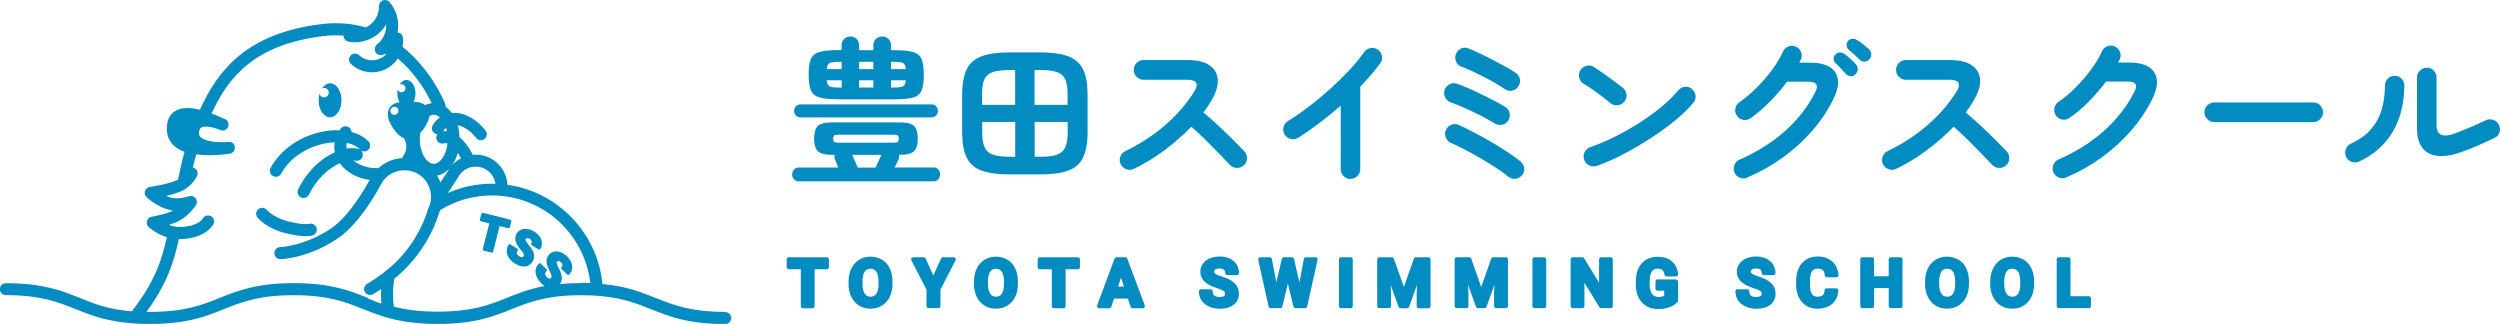<?xml version="1.0" encoding="UTF-8"?><svg id="_レイヤー_2" xmlns="http://www.w3.org/2000/svg" viewBox="0 0 322.64 41.8"><defs><style>.cls-1{fill:#028cc1;stroke-width:0px;}</style></defs><g id="top"><path class="cls-1" d="M65.79,29.34l.2-.79c.02-.08-.03-.17-.11-.19l-3.56-.9c-.08-.02-.17.03-.19.11l-.2.79c-.02.08.03.17.11.19l1.11.28-.84,3.32c-.02.08.03.17.11.19l1.03.26c.08.02.17-.03.19-.11l.84-3.32,1.13.29c.08.02.17-.03.19-.11Z"/><path class="cls-1" d="M68.1,29.57c-.3-.05-.58-.03-.82.06-.25.1-.45.27-.59.5-.29.47-.25,1.01.13,1.59.11.17.26.37.45.6.22.26.3.41.33.49.03.09.02.17-.04.26-.05.08-.1.11-.18.12-.09,0-.2-.03-.32-.1-.2-.12-.32-.24-.35-.36-.03-.11,0-.25.1-.42.04-.07.02-.17-.05-.21l-.91-.56c-.07-.04-.17-.02-.21.05-.17.27-.25.56-.24.86,0,.29.11.59.31.87.19.28.45.52.77.71.46.28.89.4,1.28.36.41-.04.73-.25.96-.62.28-.46.28-.96-.01-1.49-.11-.21-.28-.44-.49-.69-.24-.28-.33-.44-.37-.53-.05-.14-.02-.2,0-.22.04-.07.1-.1.19-.11.1-.01.22.02.35.11.13.08.2.17.23.27.03.1,0,.2-.06.32-.04.07-.02.17.05.21l.9.55c.07.04.17.02.21-.05.16-.25.23-.52.22-.8-.01-.28-.1-.55-.27-.8-.34-.49-.98-.88-1.57-.98Z"/><path class="cls-1" d="M39.49,30.48c.5,0,.77-.07.87-.11.4-.15.63-.6.48-1-.15-.4-.57-.61-.97-.47,0,0-.71.17-2.72-.34-1.84-.46-2.7-1.45-2.73-1.47-.27-.33-.76-.37-1.08-.1-.33.27-.38.76-.11,1.09.05.06,1.16,1.39,3.54,1.99,1.28.32,2.15.41,2.71.41Z"/><path class="cls-1" d="M93.61,40.25c-4.49,0-6.68-.88-9-1.8-1.86-.74-3.77-1.51-6.86-1.79-.63-6.59-5.75-11.9-12.26-12.81-.08-1.45-.9-2.75-2.2-3.43-.73-.38-1.53-.52-2.29-.44-.02-.06-.04-.12-.07-.18-.49-.9-1.04-1.6-1.62-2.09-.02-.55-.1-1.07-.24-1.55.82.16,1.69.75,2.38,1.64.15.2.38.3.61.3.16,0,.33-.05.47-.16.34-.26.4-.75.14-1.08-1.17-1.52-2.76-2.37-4.25-2.29-.04,0-.07,0-.11.01-.24-.33-.52-.6-.82-.82.01-.12,0-.24-.04-.37-.03-.07-1.69-4.31-5.5-7.35.07-.38.1-.77.06-1.17-.03-.32-.26-.59-.58-.67-.05-.01-.1-.01-.14-.01.02-.09.04-.19.06-.28.18-1.31-.21-2.64-1.08-3.64-.21-.25-.55-.33-.86-.22-.3.11-.5.41-.5.73,0,.17,0,.32-.02.45-.14,1.02-.77,1.87-1.66,2.32-1.69-.5-3.62-.71-5.8-.43-9.55,1.19-13.27,5.86-15.63,11.04-1.05-.25-2.17-.34-2.99.06-.64.31-1.06.87-1.21,1.62-.28,1.45.24,2.35.73,2.85.39.4.91.69,1.48.9-.32,1.17-.59,2.37-.83,3.58-.06.03-.12.07-.18.1-1.22.55-3.44.85-3.46.86-.3.04-.54.25-.63.53-.09.29,0,.6.21.8.06.06,1.54,1.4,3.1,1.65.07.01.14.02.22.03,0,.03-.01.06-.02.09-.82.39-2.15.66-2.63.74-.29.05-.53.25-.62.54-.09.28,0,.59.21.79.05.05.95.88,2.36,1.31-.31,1.38-.67,2.67-1.13,3.83-.88,2.24-2.24,4.26-3.4,5.74-3.01-.24-4.81-.96-6.69-1.72-2.35-.94-4.78-1.91-9.57-1.91-.43,0-.77.35-.77.77s.35.77.77.77c4.49,0,6.68.88,9,1.8,1.7.68,3.44,1.37,6.08,1.71.59.07,1.21.13,1.9.17.5.03,1.03.04,1.6.04,4.79,0,7.22-.97,9.57-1.91,2.32-.93,4.5-1.8,9-1.8s6.68.88,9,1.8c.81.33,1.64.65,2.56.94.52.16,1.08.32,1.69.45,1.42.31,3.12.52,5.32.52,4.79,0,7.22-.97,9.57-1.91,2.32-.93,4.5-1.8,9-1.8.43,0,.84.01,1.23.03.55.02,1.06.06,1.54.11,2.73.28,4.44.96,6.22,1.67,2.35.94,4.78,1.91,9.57,1.91.43,0,.77-.35.77-.77s-.35-.77-.77-.77ZM59.08,19.75c.14.2.28.42.42.67-.42.22-.8.51-1.13.86.3-.43.54-.95.7-1.53ZM59.08,22.95s.03-.05.04-.07c.65-1.25,2.2-1.74,3.47-1.08.74.39,1.23,1.1,1.35,1.92-.14,0-.29-.01-.43-.01-2.03,0-3.97.43-5.72,1.2l1.3-1.96ZM58,21.75c-.08.12-.16.25-.23.38l-.93,1.41c-.12-.31-.27-.6-.44-.88.6-.1,1.15-.42,1.61-.91ZM57.18,16.94c.11-.18.24-.32.38-.44.04.14.08.28.11.43-.17-.02-.33-.01-.5.01,0,0,0,0,0,0ZM56.76,15.16c-.36.26-.67.59-.91,1-.22.37-.1.84.27,1.06.11.06.22.09.33.1-.14.2-.19.45-.1.69.14.4.58.62.98.48.11-.04.25-.03.42.03-.16,1.57-1,2.62-1.77,2.62-.85,0-1.8-1.3-1.8-3.17,0-.29.02-.56.07-.82.16-.17.31-.37.47-.59l.1-.15c.34-.51.53-.99.6-1.42.19-.12.38-.19.57-.19.26,0,.53.12.78.35ZM47.48,38.45c-2.35-.94-4.78-1.91-9.57-1.91s-7.22.97-9.57,1.91c-2.32.93-4.5,1.8-9,1.8-.15,0-.29,0-.43,0,1.05-1.45,2.17-3.26,2.96-5.25.5-1.27.89-2.67,1.22-4.15.04,0,.09,0,.13,0,.07,0,.14,0,.21,0,3.11-.12,4.02-1.75,4.12-1.94.19-.37.04-.82-.33-1.02-.19-.1-.41-.11-.61-.05-.18.06-.34.18-.43.35-.02.04-.61,1.01-2.77,1.1-.01,0-.03,0-.04,0-.55.02-1.05-.08-1.49-.23,0-.02,0-.05.01-.07.46-.14.91-.32,1.29-.52.15-.09.3-.18.44-.28.99-.7,1.63-1.65,1.66-1.7.19-.28.17-.65-.04-.91-.21-.26-.56-.36-.88-.25,0,0-.09.03-.23.07-.33.09-.95.23-1.6.18-.08,0-.17-.01-.25-.02-.27-.04-.56-.15-.84-.28.4-.09.81-.2,1.2-.33.28-.09.56-.19.8-.3.37-.17.68-.39.95-.62.28-.25.51-.5.67-.72.22-.29.35-.53.37-.58.19-.38.04-.84-.34-1.03-.06-.03-.13-.05-.2-.07.13-.58.28-1.15.43-1.71.57.08,1.15.11,1.7.11,1.31,0,2.4-.17,2.64-.21.02,0,.03,0,.05-.01.03,0,.05-.01.08-.02h0s.05-.02.07-.03c.02-.01.05-.02.07-.03.02-.01.04-.03.06-.04.02-.01.04-.03.06-.05.01-.01.02-.02.03-.03,0,0,.01-.01.02-.02.02-.02.03-.04.05-.05.01-.01.02-.03.03-.05,0,0,0-.01.01-.02h0s.02-.04.04-.06c.01-.02.02-.05.03-.07,0-.02.02-.04.02-.07,0-.03.01-.05.02-.08,0,0,0,0,0,0,0-.02,0-.05,0-.07,0,0,0-.01,0-.02,0-.02,0-.04,0-.06,0-.02,0-.03,0-.05,0,0,0-.02,0-.02,0,0,0-.02,0-.03,0-.02,0-.03-.01-.05h0s-.01-.05-.02-.07h0s0-.02-.01-.04,0-.02-.01-.04c-.01-.02-.02-.05-.03-.07-.01-.02-.03-.04-.04-.06-.02-.02-.03-.04-.05-.06,0,0,0,0,0,0-.02-.02-.03-.03-.05-.05,0,0,0,0,0,0-.02-.02-.04-.04-.06-.05-.02-.01-.03-.02-.05-.03,0,0,0,0,0,0-.02-.02-.05-.03-.08-.04-.01,0-.02,0-.03-.01,0,0-.02,0-.02-.01,0,0,0,0,0,0-.03-.01-.05-.02-.08-.03,0,0,0,0-.01,0-.02,0-.03,0-.05,0-.03,0-.05,0-.08-.01h0s-.02,0-.03,0c-.03,0-.06,0-.1,0-.84.08-2.68.05-3.46-.5-.06-.04-.12-.09-.17-.14-.11-.12-.23-.31-.17-.69.06-.36.2-.48.31-.54.16-.08.36-.11.59-.11.63,0,1.44.26,1.83.44.17.08.35.09.52.04.05-.01.1-.03.15-.06,0,0,0,0,0,0,.04-.02.09-.05.12-.08,0,0,.01,0,.02-.01.03-.03.07-.06.09-.1,0,0,.02-.02.02-.02.03-.04.05-.08.07-.12,0,0,.01-.02.02-.03.18-.39,0-.85-.38-1.02-.02,0-.05-.02-.1-.04,0,0-.02,0-.03-.01-.05-.02-.11-.05-.18-.07,0,0,0,0,0,0-.24-.12-.77-.37-1.43-.62,2.22-4.82,5.63-8.88,14.33-9.97.92-.12,1.82-.14,2.69-.07,0,.36.27.69.63.77.09.02.17.03.25.05.02,0,.04,0,.06,0,.46.06.93.05,1.38-.04.05,0,.1-.02.15-.04.17-.04.34-.08.51-.14.63-.21,1.19-.54,1.66-.98.34-.31.63-.67.87-1.08.01.19,0,.38-.02.58-.04.28-.12.54-.23.8-.07.16-.15.32-.25.48-.19.28-.41.53-.68.73,0,0-.01.01-.02.02-.1.08-.17.18-.21.29-.11.25-.08.55.1.78.15.2.38.3.61.3.17,0,.33-.05.47-.16,0,0,0,0,0,0,.09.01.18,0,.26-.01-.01.01-.02.03-.04.04-.86.93-2.28,1.06-3.29.29-.07-.05-.13-.11-.2-.16-.2-.18-.46-.24-.71-.18-.14.03-.28.11-.38.23-.29.31-.27.8.04,1.09.1.09.2.18.31.26.72.55,1.57.81,2.42.81,1.08,0,2.15-.44,2.94-1.29.14-.15.27-.32.38-.49.44.38.88.79,1.3,1.24,1.62,1.74,2.62,3.57,3.07,4.53-.29.03-.57.11-.84.24-.34-.26-.83-.41-1.45-.41h-.06c.16-.3.26-.67.26-1.09,0-.96-.52-1.74-1.17-1.74-.36,0-.68.25-.9.63.08-.05.16-.08.26-.08.29,0,.52.23.52.52s-.23.52-.52.52c-.22,0-.41-.14-.48-.34-.03.16-.05.32-.05.49,0,.43.11.82.28,1.13-1.58.23-2,1.61-.89,3.26l.1.15c.43.64.89,1.05,1.36,1.24.2.34.31.7.31,1.08,0,.55-.22,1.06-.6,1.49-1.11.08-2.17.53-3,1.29-.09,0-.18,0-.27,0-1.19,0-2.25-.39-2.96-1,.1,0,.2.02.29.04.42.08.83-.18.91-.6.06-.27-.04-.54-.23-.72.3.19.7.16.96-.1.3-.3.3-.79,0-1.09-.56-.57-1.31-.97-2.18-1.2,0-.22-.11-.43-.29-.57-.33-.26-.82-.21-1.09.13-.06.07-.11.14-.16.22-.53-.02-1.09,0-1.67.09-2.42.34-5.58,1.77-7.23,4.77-.21.37-.07.84.31,1.05.12.06.25.1.37.1.27,0,.54-.15.68-.4,1.37-2.5,4.04-3.69,6.09-3.98.28-.04.55-.06.82-.07-.03.19-.05.38-.05.57,0,.25.03.49.08.72-1.87.8-3.67,2.54-4.74,4.79-.18.39-.02.85.37,1.03.11.05.22.07.33.07.29,0,.57-.16.7-.44.89-1.87,2.44-3.39,3.97-4.04.8,1.12,2.2,1.94,3.86,2.15-.41.77-2.58,4.66-5.01,6.28-3.42,2.28-6.5,2.39-6.53,2.39-.43,0-.77.36-.76.79,0,.43.35.76.79.76.06,0,.6-.02,1.46-.18,1.37-.26,3.55-.9,5.9-2.47,3.03-2.02,5.5-6.79,5.6-6.99.11-.22.24-.41.39-.59.71-.86,1.79-1.31,2.89-1.23.46.03.92.16,1.35.38,1.17.61,1.84,1.82,1.84,3.06,0,.26-.03.53-.1.79-.06.26-.16.52-.29.77-.03.05-.05.11-.06.17,0,0-.01.05-.04.13-.08.27-.3.94-.72,1.84-.53,1.13-1.39,2.61-2.71,4.06-.14.15-.27.3-.42.45-.59.6-1.23,1.14-1.82,1.59-1.13.86-2.08,1.4-2.09,1.41-.16.09-.27.23-.34.39-.08.21-.08.45.04.66.14.25.4.39.67.39.13,0,.26-.03.38-.1.04-.02.46-.26,1.06-.66-.01.26-.02.52-.02.78,0,.37.02.74.05,1.1-.6-.21-1.18-.44-1.76-.68ZM51.42,14.3c0,.29-.23.52-.52.52s-.52-.23-.52-.52.23-.52.52-.52.52.23.52.52ZM44.73,19.17c-.01-.1-.02-.19-.02-.29,0-.15.02-.3.06-.44.71.15,1.29.44,1.7.85,0,0,.02.01.03.02-.08-.05-.17-.09-.26-.11-.48-.1-.98-.1-1.5-.03ZM75.04,36.53c-1.03,0-1.95.05-2.78.13.26-.36.32-.79.17-1.3-.07-.23-.18-.49-.33-.78-.18-.33-.23-.51-.25-.6-.02-.15.02-.2.04-.22.06-.06.12-.08.21-.07.1.01.21.07.32.18.11.1.16.21.17.32,0,.1-.03.2-.13.3-.06.06-.06.16,0,.22l.76.73c.06.06.16.06.22,0,.21-.21.34-.46.38-.74.05-.27.02-.56-.1-.84-.22-.55-.77-1.07-1.32-1.29-.28-.12-.56-.15-.82-.11-.26.04-.5.16-.69.36-.38.4-.45.93-.22,1.58.07.19.17.41.31.68.16.3.2.46.21.54.01.09-.02.17-.09.25-.06.06-.12.09-.2.08-.09-.01-.19-.07-.29-.16-.17-.16-.26-.31-.26-.43,0-.12.06-.25.19-.39.06-.06.06-.16,0-.22l-.77-.74c-.06-.06-.16-.06-.22,0-.22.23-.36.49-.41.78-.05.29-.02.6.12.92.13.31.33.6.6.86.14.14.29.25.44.34-1.98.37-3.43.95-4.84,1.51-2.32.93-4.5,1.8-9,1.8-2.42,0-4.17-.26-5.64-.64-.07-.52-.1-1.05-.1-1.59,0-.69.06-1.36.16-2.02.5-.4,1.02-.86,1.51-1.36,3.06-3.13,4.09-6.49,4.26-7.1.07-.13.12-.27.18-.41,1.94-1.19,4.22-1.88,6.67-1.88,6.55,0,11.95,4.95,12.68,11.3-.37-.01-.75-.02-1.15-.02Z"/><path class="cls-1" d="M42.6,15.13c.81,0,1.47-.98,1.47-2.19s-.66-2.19-1.47-2.19c-.41,0-.79.26-1.06.67.09-.04.18-.07.28-.07.34,0,.61.27.61.61s-.27.61-.61.61c-.28,0-.52-.19-.59-.46-.07.26-.11.54-.11.83,0,1.21.66,2.19,1.47,2.19Z"/><path class="cls-1" d="M106.71,33.2h-4.91c-.15,0-.27.12-.27.27v1.01c0,.15.12.27.27.27h1.55v4.76c0,.15.12.27.27.27h1.24c.15,0,.27-.12.27-.27v-4.76h1.58c.15,0,.27-.12.27-.27v-1.01c0-.15-.12-.27-.27-.27Z"/><path class="cls-1" d="M113.83,33.52c-.86-.53-2.1-.53-2.96,0-.43.27-.77.66-1.01,1.15-.23.49-.35,1.05-.35,1.68v.3c0,.62.12,1.17.35,1.65.24.49.58.88,1.01,1.14.43.27.93.4,1.48.4s1.05-.14,1.49-.41c.43-.27.77-.66,1-1.15.23-.48.34-1.05.34-1.68v-.27c0-.63-.12-1.19-.35-1.68-.24-.5-.58-.89-1.01-1.15ZM111.6,35.05c.18-.25.41-.37.74-.37s.57.12.75.38c.19.28.29.72.29,1.29v.29c0,.57-.1,1-.29,1.28-.17.25-.41.37-.74.37s-.58-.12-.75-.39c-.2-.29-.29-.72-.29-1.28v-.29c0-.57.1-1,.3-1.27Z"/><path class="cls-1" d="M123.06,33.2h-1.36c-.11,0-.2.06-.24.16l-1.01,2.19-1-2.19c-.04-.1-.14-.16-.24-.16h-1.36c-.09,0-.18.05-.23.13-.05.08-.05.18,0,.26l1.95,3.79v2.12c0,.15.12.27.27.27h1.26c.15,0,.27-.12.27-.27v-2.12l1.95-3.79c.04-.08.04-.18,0-.26-.05-.08-.14-.13-.23-.13Z"/><path class="cls-1" d="M130.02,33.52c-.86-.53-2.1-.53-2.96,0-.43.27-.77.66-1.01,1.15-.23.49-.35,1.05-.35,1.68v.3c0,.62.12,1.17.35,1.65.24.49.58.88,1.01,1.14.43.27.93.4,1.48.4s1.05-.14,1.49-.41c.43-.27.77-.66,1-1.15.23-.48.34-1.05.34-1.68v-.27c0-.63-.12-1.19-.35-1.68-.24-.5-.58-.89-1.01-1.15ZM127.79,35.05c.18-.25.41-.37.74-.37s.57.12.75.38c.19.28.29.72.29,1.29v.29c0,.57-.1,1-.29,1.28-.17.25-.41.37-.74.37s-.58-.12-.75-.39c-.2-.29-.29-.72-.29-1.28v-.29c0-.57.1-1,.3-1.27Z"/><path class="cls-1" d="M139.1,33.2h-4.91c-.15,0-.27.12-.27.27v1.01c0,.15.12.27.27.27h1.55v4.76c0,.15.12.27.27.27h1.24c.15,0,.27-.12.27-.27v-4.76h1.58c.15,0,.27-.12.27-.27v-1.01c0-.15-.12-.27-.27-.27Z"/><path class="cls-1" d="M145.49,33.37c-.04-.11-.14-.17-.25-.17h-1.15c-.11,0-.21.07-.25.18l-2.25,6.03c-.03.08-.02.17.03.25s.13.12.22.12h1.32c.12,0,.22-.07.26-.18l.35-1.06h1.79l.36,1.06c.04.11.14.18.25.18h1.32c.09,0,.17-.04.22-.12.05-.07.06-.16.03-.25l-2.26-6.03ZM145.05,36.98h-.76l.38-1.14.38,1.14Z"/><path class="cls-1" d="M157.95,34.8c.12.1.17.24.17.44,0,.15.12.27.27.27h1.24c.15,0,.27-.12.27-.27,0-.41-.11-.79-.32-1.12-.21-.33-.52-.58-.9-.76-.74-.34-1.77-.34-2.53-.02-.39.16-.69.39-.91.69-.22.3-.33.65-.33,1.03,0,.73.39,1.31,1.17,1.73.27.14.62.29,1.07.43.5.16.72.28.81.36.07.05.14.13.14.33,0,.13-.04.22-.14.29-.12.09-.3.13-.53.13-.81,0-.92-.37-.92-.73,0-.15-.12-.27-.27-.27h-1.25c-.15,0-.27.12-.27.27,0,.44.12.84.35,1.18.23.34.56.6.98.79.41.18.88.28,1.38.28.72,0,1.32-.17,1.76-.5.46-.35.7-.83.7-1.44,0-.54-.19-1-.57-1.37-.36-.35-.9-.63-1.66-.86-.36-.11-.63-.22-.8-.34-.16-.11-.18-.2-.18-.27,0-.13.05-.22.15-.29.24-.18.86-.19,1.1.02Z"/><path class="cls-1" d="M169.77,33.2h-1.24c-.13,0-.24.09-.26.22l-.57,3.03-.7-3.04c-.03-.12-.14-.21-.26-.21h-1.05c-.13,0-.23.09-.26.21l-.71,3.04-.58-3.03c-.02-.13-.14-.22-.26-.22h-1.24c-.08,0-.16.04-.21.1-.05.06-.07.15-.05.23l1.34,6.03c.03.12.14.21.26.21h1.25c.12,0,.23-.08.26-.21l.72-2.96.72,2.96c.03.12.14.21.26.21h1.25c.13,0,.24-.09.26-.21l1.34-6.03c.02-.08,0-.16-.05-.23-.05-.06-.13-.1-.21-.1Z"/><rect class="cls-1" x="172.8" y="33.2" width="1.78" height="6.57" rx=".27" ry=".27"/><path class="cls-1" d="M184.35,33.2h-1.63c-.11,0-.22.07-.25.18l-1.29,3.66-1.3-3.66c-.04-.11-.14-.18-.25-.18h-1.62c-.15,0-.27.12-.27.27v6.03c0,.15.12.27.27.27h1.24c.15,0,.27-.12.27-.27v-1.66l-.05-1.08,1.03,2.84c.04.11.14.18.25.18h.85c.11,0,.21-.07.25-.18l1.03-2.84-.05,1.1v1.65c0,.15.12.27.27.27h1.25c.15,0,.27-.12.27-.27v-6.03c0-.15-.12-.27-.27-.27Z"/><path class="cls-1" d="M194.33,33.2h-1.63c-.11,0-.22.07-.25.18l-1.29,3.66-1.29-3.66c-.04-.11-.14-.18-.25-.18h-1.62c-.15,0-.27.12-.27.27v6.03c0,.15.12.27.27.27h1.24c.15,0,.27-.12.27-.27v-1.66l-.05-1.08,1.03,2.83c.04.11.14.18.25.18h.85c.11,0,.21-.07.25-.18l1.03-2.84-.05,1.1v1.65c0,.15.12.27.27.27h1.25c.15,0,.27-.12.27-.27v-6.03c0-.15-.12-.27-.27-.27Z"/><rect class="cls-1" x="197.77" y="33.2" width="1.78" height="6.57" rx=".27" ry=".27"/><path class="cls-1" d="M207.88,33.2h-1.24c-.15,0-.27.12-.27.27v3.02l-1.93-3.16c-.05-.08-.14-.13-.23-.13h-1.24c-.15,0-.27.12-.27.27v6.03c0,.15.12.27.27.27h1.24c.15,0,.27-.12.27-.27v-3.01l1.92,3.15c.05.08.14.13.23.13h1.24c.15,0,.27-.12.27-.27v-6.03c0-.15-.12-.27-.27-.27Z"/><path class="cls-1" d="M216.29,36.06h-2.37c-.15,0-.27.12-.27.27v.92c0,.15.12.27.27.27h.86v.64c-.16.1-.4.16-.73.16-.38,0-.65-.12-.84-.38-.2-.27-.31-.7-.31-1.27v-.38c0-.57.1-.99.29-1.26.17-.25.41-.36.74-.36.26,0,.47.06.61.18.14.12.23.32.28.6.02.13.13.23.27.23h1.21c.08,0,.15-.03.2-.09s.08-.13.07-.21c-.08-.72-.35-1.28-.81-1.66-.45-.38-1.07-.58-1.85-.58-.56,0-1.06.13-1.49.39-.43.26-.76.64-.98,1.13-.22.47-.33,1.04-.33,1.68v.41c0,.62.13,1.18.36,1.65.24.48.58.85,1.02,1.11.43.25.94.38,1.51.38.53,0,1.01-.08,1.45-.24.45-.16.81-.4,1.06-.7.04-.05.06-.11.06-.17v-2.41c0-.15-.12-.27-.27-.27Z"/><path class="cls-1" d="M227.19,34.8c.12.1.17.24.17.44,0,.15.12.27.27.27h1.24c.15,0,.27-.12.27-.27,0-.41-.11-.79-.32-1.12-.21-.33-.51-.58-.9-.76-.74-.34-1.77-.34-2.53-.02-.39.16-.69.39-.91.69-.22.3-.33.65-.33,1.03,0,.73.39,1.31,1.17,1.73.27.14.62.28,1.07.43.5.16.72.28.82.36.07.05.14.13.14.33,0,.13-.04.22-.14.29-.12.09-.3.13-.53.13-.81,0-.92-.37-.92-.73,0-.15-.12-.27-.27-.27h-1.25c-.15,0-.27.12-.27.27,0,.44.12.84.35,1.18.23.34.56.6.99.79.41.18.88.28,1.38.28.72,0,1.32-.17,1.76-.5.46-.35.7-.83.7-1.44,0-.54-.19-1-.57-1.37-.36-.35-.9-.63-1.65-.86-.36-.11-.63-.22-.8-.34-.16-.11-.18-.2-.18-.27,0-.13.05-.22.15-.29.24-.18.86-.19,1.1.02Z"/><path class="cls-1" d="M233.87,35c.16-.23.38-.33.71-.33.31,0,.53.06.67.19.14.13.22.35.24.67.01.14.13.25.27.25h1.24c.08,0,.15-.03.2-.09.05-.06.08-.13.07-.21-.07-.74-.35-1.33-.83-1.75-.47-.42-1.1-.63-1.86-.63-.55,0-1.04.13-1.47.39-.42.26-.75.64-.98,1.13-.22.48-.33,1.03-.33,1.65v.37c0,.97.24,1.75.73,2.32.5.58,1.18.88,2.03.88.77,0,1.4-.21,1.88-.62.49-.42.76-1,.81-1.72,0-.07-.02-.15-.07-.2-.05-.05-.12-.09-.2-.09h-1.24c-.14,0-.26.11-.27.25-.02.3-.1.51-.24.64-.14.13-.36.19-.68.19-.34,0-.56-.11-.71-.33-.17-.26-.25-.69-.25-1.28v-.45c0-.57.1-.98.27-1.23Z"/><path class="cls-1" d="M245.26,33.2h-1.24c-.15,0-.27.12-.27.27v2.18h-1.89v-2.18c0-.15-.12-.27-.27-.27h-1.24c-.15,0-.27.12-.27.27v6.03c0,.15.12.27.27.27h1.24c.15,0,.27-.12.27-.27v-2.32h1.89v2.32c0,.15.12.27.27.27h1.24c.15,0,.27-.12.27-.27v-6.03c0-.15-.12-.27-.27-.27Z"/><path class="cls-1" d="M252.76,33.52c-.86-.53-2.1-.53-2.96,0-.43.27-.77.66-1.01,1.15-.23.49-.35,1.05-.35,1.68v.3c0,.62.12,1.17.35,1.65.24.49.58.88,1.01,1.14.43.27.93.4,1.48.4s1.05-.14,1.49-.41c.43-.27.77-.66,1-1.15.23-.48.34-1.05.34-1.68v-.27c0-.63-.12-1.19-.35-1.68-.23-.5-.57-.88-1.01-1.15ZM250.54,35.05c.18-.25.41-.37.75-.37s.57.12.75.38c.19.28.29.72.29,1.29v.29c0,.57-.1,1-.29,1.28-.17.26-.41.37-.74.37s-.58-.12-.75-.39c-.2-.29-.29-.72-.29-1.28v-.29c0-.57.1-1,.3-1.27Z"/><path class="cls-1" d="M261.17,33.52c-.86-.53-2.1-.53-2.96,0-.43.27-.77.66-1.01,1.15-.23.49-.35,1.05-.35,1.68v.3c0,.62.12,1.17.35,1.65.24.49.58.88,1.01,1.14.43.27.93.4,1.48.4s1.05-.14,1.49-.41c.43-.27.77-.66,1-1.15.23-.48.34-1.05.34-1.68v-.27c0-.63-.12-1.19-.35-1.68-.23-.5-.57-.88-1.01-1.15ZM258.94,35.05c.18-.25.41-.37.75-.37s.57.12.75.38c.19.28.29.72.29,1.29v.29c0,.57-.1,1-.29,1.28-.17.26-.41.37-.74.37s-.58-.12-.75-.39c-.2-.29-.29-.72-.29-1.28v-.29c0-.57.1-1,.3-1.27Z"/><path class="cls-1" d="M269.58,38.23h-2.37v-4.76c0-.15-.12-.27-.27-.27h-1.24c-.15,0-.27.12-.27.27v6.03c0,.15.12.27.27.27h3.88c.15,0,.27-.12.27-.27v-1c0-.15-.12-.27-.27-.27Z"/><path class="cls-1" d="M103.1,23.41c-.26,0-.47-.09-.63-.27-.16-.18-.24-.38-.24-.62,0-.25.08-.46.24-.63.16-.18.37-.27.63-.27h5.08c-.07-.18-.14-.35-.21-.52-.07-.17-.13-.32-.18-.46-.11-.23-.13-.45-.06-.66h-.39c-.85,0-1.44-.15-1.77-.45s-.5-.85-.5-1.64.17-1.36.5-1.65c.33-.29.93-.44,1.77-.44h8.83c.85,0,1.44.15,1.77.44.33.29.5.84.5,1.65s-.17,1.34-.5,1.64c-.34.3-.93.45-1.77.45h-.14c.04.19.01.4-.08.63-.05.11-.13.26-.22.44-.09.18-.18.37-.28.56h5.02c.27,0,.48.09.63.27s.22.39.22.63c0,.23-.07.44-.22.62-.14.18-.35.27-.63.27h-17.38ZM103.33,15.15c-.26,0-.46-.08-.61-.25-.15-.16-.23-.36-.23-.59,0-.25.07-.45.23-.6.15-.16.36-.24.61-.24h16.89c.25,0,.44.08.59.24.15.16.23.36.23.6,0,.23-.08.43-.23.59-.15.16-.35.25-.59.25h-16.89ZM108.14,12.81c-1.05,0-1.85-.08-2.39-.24-.54-.16-.91-.46-1.1-.92-.19-.46-.29-1.13-.29-2.02s.1-1.56.29-2.01c.19-.45.56-.76,1.1-.91.54-.16,1.34-.24,2.39-.24h.47v-.59c0-.35.11-.64.33-.85.22-.21.49-.32.8-.32s.58.1.8.31c.22.2.33.49.33.84v.62h1.84v-.62c0-.35.11-.64.34-.84.23-.21.49-.31.79-.31s.58.1.81.31c.23.2.34.49.34.84v.62h.45c1.07,0,1.87.08,2.41.24.54.16.9.46,1.09.91.18.45.28,1.12.28,2.01s-.09,1.56-.28,2.02c-.18.46-.55.77-1.09.92-.54.16-1.34.24-2.41.24h-7.3ZM106.69,8.92h1.93v-.94h-.37c-.56,0-.95.05-1.16.14s-.35.36-.4.8ZM108.25,11.3h.37v-.94h-1.93c.04.42.17.69.39.79.22.1.61.15,1.17.15ZM108.14,18.41h7.24c.25,0,.41-.03.49-.09s.12-.2.12-.42-.04-.36-.12-.42c-.08-.06-.25-.09-.49-.09h-7.24c-.23,0-.39.03-.48.09-.09.06-.13.2-.13.42s.04.36.13.42.25.09.48.09ZM110.69,21.63h2.3c.11-.22.24-.5.39-.83.15-.33.27-.6.37-.81h-3.77c.1.2.22.48.37.83.15.35.27.62.35.81ZM110.87,8.92h1.84v-.94h-1.84v.94ZM110.87,11.3h1.84v-.94h-1.84v.94ZM114.99,8.92h1.91c-.04-.44-.17-.7-.38-.8-.21-.1-.6-.14-1.18-.14h-.35v.94ZM114.99,11.3h.35c.57,0,.97-.05,1.18-.15.21-.1.34-.37.38-.79h-1.91v.94Z"/><path class="cls-1" d="M130.34,22.51c-1.5,0-2.71-.16-3.62-.48-.91-.32-1.56-.88-1.96-1.68-.4-.8-.59-1.91-.59-3.33v-4.75c0-1.42.2-2.53.59-3.33.4-.8,1.05-1.36,1.96-1.69.91-.33,2.11-.49,3.62-.49h3.85c1.52,0,2.73.16,3.63.49.9.33,1.55.89,1.95,1.69.4.8.59,1.91.59,3.33v4.75c0,1.42-.2,2.53-.59,3.33-.4.8-1.05,1.36-1.95,1.68-.9.32-2.11.48-3.63.48h-3.85ZM126.75,13.53h4.26v-4.49h-.74c-.92,0-1.63.09-2.14.26-.51.17-.87.48-1.08.93s-.31,1.1-.31,1.95v1.35ZM130.28,20.23h.74v-4.49h-4.26v1.33c0,.83.1,1.48.31,1.94s.56.78,1.08.95c.51.18,1.23.27,2.14.27ZM133.52,13.53h4.26v-1.35c0-.85-.1-1.5-.31-1.95-.21-.45-.56-.76-1.07-.93-.51-.17-1.22-.26-2.15-.26h-.74v4.49ZM133.52,20.23h.74c.93,0,1.65-.09,2.15-.27.51-.18.86-.49,1.07-.95.2-.46.31-1.1.31-1.94v-1.33h-4.26v4.49Z"/><path class="cls-1" d="M146.31,21.79c-.3.15-.62.17-.95.05-.33-.12-.58-.33-.73-.65-.15-.31-.17-.64-.05-.96.12-.33.32-.57.63-.72,1.95-.94,3.69-2.08,5.22-3.41,1.52-1.33,2.76-2.78,3.72-4.33.6-.98.27-1.48-.98-1.48h-5.6c-.34,0-.64-.13-.88-.38-.25-.25-.37-.55-.37-.89s.12-.66.37-.9c.25-.25.54-.37.88-.37h5.68c1.23,0,2.17.22,2.83.67.66.44,1.01,1.05,1.08,1.81.06.77-.19,1.65-.77,2.64-.3.55-.66,1.09-1.09,1.64.63.52,1.27,1.09,1.94,1.71s1.28,1.22,1.87,1.8c.58.58,1.07,1.08,1.47,1.49.23.25.35.55.35.9s-.13.66-.39.9c-.25.25-.55.37-.9.36-.36,0-.66-.13-.9-.38-.37-.38-.83-.86-1.39-1.45-.56-.58-1.15-1.18-1.78-1.8-.63-.62-1.24-1.19-1.82-1.69-1.04,1.08-2.2,2.09-3.47,3.04-1.28.95-2.59,1.75-3.93,2.39Z"/><path class="cls-1" d="M174.28,23.1c-.34,0-.64-.13-.88-.38-.25-.25-.37-.55-.37-.89v-8.2c-.87.77-1.78,1.5-2.71,2.21s-1.86,1.36-2.79,1.95c-.3.18-.62.23-.95.14-.34-.08-.6-.27-.79-.57-.18-.3-.23-.62-.14-.96.08-.34.27-.6.57-.78.86-.53,1.76-1.15,2.7-1.87.94-.71,1.85-1.47,2.75-2.28.9-.81,1.72-1.62,2.48-2.43.76-.81,1.39-1.58,1.9-2.31.2-.29.48-.46.82-.53.34-.07.66,0,.94.21.29.19.46.46.53.81.07.35,0,.67-.21.95-.71.96-1.57,1.96-2.58,3.01v10.64c0,.34-.12.64-.37.89-.25.25-.55.38-.9.38Z"/><path class="cls-1" d="M192.89,15.93c-.33-.21-.74-.44-1.23-.71s-1.01-.53-1.56-.79c-.55-.26-1.07-.49-1.57-.71-.5-.21-.93-.38-1.28-.5-.33-.11-.57-.32-.73-.63-.16-.31-.19-.63-.09-.97.11-.33.32-.57.64-.74.31-.16.63-.19.96-.08.42.15.92.35,1.5.6.57.25,1.16.53,1.76.82.6.29,1.17.58,1.7.86s.96.52,1.29.73c.29.18.47.44.54.78.07.34.02.66-.17.96s-.46.49-.8.55c-.34.07-.66,0-.96-.18ZM194.68,22.82c-.46-.38-1.01-.78-1.63-1.18-.62-.4-1.27-.8-1.95-1.2-.68-.4-1.35-.77-2.01-1.11-.66-.34-1.28-.64-1.86-.9-.31-.15-.53-.39-.66-.72-.12-.33-.11-.65.04-.96.15-.31.39-.53.71-.66.32-.12.64-.11.95.04.63.29,1.3.62,2.02.99s1.44.78,2.16,1.2c.72.42,1.41.85,2.06,1.28.65.43,1.23.84,1.73,1.24.27.22.43.5.47.85.04.35-.06.66-.29.93-.22.26-.5.41-.84.45-.34.04-.65-.05-.92-.27ZM194.17,11.48c-.33-.23-.73-.49-1.22-.77-.49-.28-.99-.56-1.53-.83-.53-.27-1.05-.52-1.54-.75s-.91-.4-1.25-.52c-.33-.11-.56-.32-.71-.65-.14-.32-.15-.65-.03-.97.12-.33.34-.57.66-.72.31-.15.64-.16.96-.02.41.16.9.38,1.47.65.57.27,1.15.55,1.74.86.59.31,1.15.61,1.67.9.52.29.94.55,1.25.77.29.19.46.46.51.81.05.35-.02.67-.23.95-.19.29-.46.46-.81.51-.35.06-.67-.02-.95-.23Z"/><path class="cls-1" d="M207.86,13.33c-.52-.44-1.1-.89-1.74-1.36s-1.22-.86-1.74-1.16c-.3-.19-.49-.45-.57-.79-.08-.33-.03-.65.14-.95.19-.3.45-.49.79-.58.33-.09.65-.04.95.15.37.23.79.52,1.26.85.47.34.93.67,1.37.99.44.33.81.61,1.1.84.27.22.43.5.48.85.05.35-.04.66-.26.93-.22.27-.5.43-.85.48-.35.05-.66-.04-.93-.26ZM206.09,21.4c-.33.12-.65.11-.97-.04-.32-.15-.54-.39-.67-.72-.12-.33-.11-.65.04-.97s.39-.54.72-.67c1.09-.38,2.2-.85,3.31-1.41,1.11-.56,2.18-1.17,3.2-1.83s1.95-1.35,2.79-2.05c.84-.7,1.53-1.38,2.06-2.04.23-.27.52-.43.87-.47.35-.04.65.05.91.29.27.22.43.5.47.85.04.35-.05.66-.29.93-.56.68-1.31,1.41-2.23,2.18s-1.97,1.53-3.12,2.29c-1.15.75-2.33,1.45-3.55,2.09-1.22.64-2.4,1.17-3.55,1.58Z"/><path class="cls-1" d="M225.5,22.92c-.31.14-.64.14-.96.02-.33-.12-.56-.35-.7-.68-.14-.31-.14-.63-.01-.96.13-.33.35-.56.67-.7,2.25-.98,4.21-2.21,5.87-3.69,1.66-1.48,2.97-3.16,3.92-5.06.44-.87.12-1.31-.94-1.31h-2.71c-.66.87-1.39,1.73-2.2,2.55-.81.83-1.65,1.55-2.51,2.16-.29.21-.61.28-.95.22-.35-.06-.62-.24-.81-.52-.21-.29-.28-.6-.21-.95.06-.35.24-.62.52-.81.77-.53,1.51-1.16,2.23-1.88.72-.72,1.38-1.48,1.98-2.28.59-.8,1.06-1.58,1.4-2.35.15-.33.39-.55.71-.68.32-.12.65-.12.97.02.31.14.54.37.67.71.13.34.12.66-.03.97-.03.05-.06.12-.1.18s-.08.14-.1.21h1.39c1.64,0,2.73.42,3.26,1.26.53.84.46,1.97-.23,3.39-.7,1.45-1.61,2.82-2.73,4.11-1.12,1.29-2.4,2.45-3.82,3.48-1.43,1.03-2.96,1.89-4.58,2.57ZM239.48,9.57c-.18.18-.39.26-.63.26-.25,0-.46-.11-.64-.3-.16-.19-.38-.42-.64-.69-.26-.27-.49-.5-.7-.71-.14-.14-.21-.31-.23-.52s.06-.41.23-.58c.15-.16.33-.25.55-.26.22,0,.42.05.59.17.22.15.47.36.77.61.29.26.54.51.73.74.16.18.24.39.24.63s-.1.45-.28.65ZM240.01,7.71c-.18-.18-.4-.39-.68-.65-.27-.25-.53-.47-.76-.65-.14-.12-.22-.3-.25-.52s.03-.43.18-.6c.14-.16.31-.26.52-.28s.41.02.6.13c.23.14.5.32.81.56s.57.46.79.67c.18.18.27.39.28.63s-.07.45-.24.65c-.15.18-.35.28-.6.3-.25.02-.48-.06-.67-.24Z"/><path class="cls-1" d="M244.69,21.79c-.3.15-.62.17-.95.05-.34-.12-.58-.33-.73-.65-.15-.31-.17-.64-.05-.96.12-.33.32-.57.63-.72,1.95-.94,3.69-2.08,5.22-3.41,1.52-1.33,2.76-2.78,3.72-4.33.6-.98.27-1.48-.98-1.48h-5.6c-.34,0-.63-.13-.88-.38s-.37-.55-.37-.89.12-.66.37-.9.54-.37.88-.37h5.68c1.23,0,2.17.22,2.83.67.66.44,1.01,1.05,1.08,1.81s-.2,1.65-.77,2.64c-.3.55-.66,1.09-1.09,1.64.63.52,1.27,1.09,1.94,1.71s1.28,1.22,1.87,1.8,1.07,1.08,1.47,1.49c.23.25.35.55.35.9s-.13.66-.39.9c-.25.25-.55.37-.9.36-.36,0-.66-.13-.9-.38-.37-.38-.83-.86-1.39-1.45-.56-.58-1.15-1.18-1.78-1.8-.63-.62-1.24-1.19-1.82-1.69-1.04,1.08-2.2,2.09-3.47,3.04-1.28.95-2.59,1.75-3.92,2.39Z"/><path class="cls-1" d="M266.68,22.9c-.33.14-.65.14-.97.01-.32-.13-.56-.35-.71-.67-.14-.31-.14-.64,0-.96.13-.33.35-.56.67-.7,2.27-1,4.23-2.23,5.88-3.71,1.65-1.48,2.96-3.16,3.91-5.04.23-.44.28-.77.13-.98-.14-.22-.5-.33-1.06-.33h-2.73c-.66.87-1.39,1.73-2.19,2.55-.81.83-1.65,1.54-2.52,2.14-.27.21-.58.28-.93.22-.35-.06-.63-.24-.83-.52-.19-.29-.26-.6-.2-.95.06-.35.24-.62.52-.81.77-.52,1.51-1.14,2.23-1.87s1.38-1.49,1.98-2.29c.59-.8,1.06-1.58,1.4-2.35.14-.31.37-.54.7-.67.33-.13.65-.12.96.03.31.14.54.37.67.7.13.33.12.65-.03.96-.06.14-.12.27-.21.41h1.41c1.63,0,2.71.42,3.25,1.25.54.83.47,1.96-.21,3.38-.7,1.45-1.61,2.82-2.74,4.12-1.13,1.3-2.4,2.46-3.82,3.49-1.42,1.03-2.94,1.89-4.57,2.57Z"/><path class="cls-1" d="M285.76,15.76c-.34,0-.64-.13-.89-.38-.25-.25-.38-.55-.38-.89s.13-.66.38-.9.55-.37.89-.37h12.77c.35,0,.66.12.9.37s.37.55.37.9-.12.64-.37.89c-.25.25-.55.38-.9.38h-12.77Z"/><path class="cls-1" d="M304.45,20.85c-.31.14-.64.15-.96.03-.33-.12-.57-.33-.72-.65-.14-.31-.15-.64-.03-.97.12-.33.33-.57.65-.71,1.11-.52,1.98-1.15,2.62-1.9s1.1-1.59,1.37-2.54.41-1.97.41-3.06c0-.35.12-.66.37-.9.25-.25.54-.37.88-.37s.65.12.89.37c.24.25.36.55.36.9-.01,2.35-.53,4.36-1.54,6.03-1.01,1.67-2.45,2.92-4.3,3.77ZM317.88,19.54c-1.19.45-2.23.65-3.12.59-.89-.05-1.58-.38-2.08-.97-.5-.59-.75-1.47-.75-2.63v-6.52c0-.35.13-.66.38-.9.25-.25.55-.37.89-.37s.65.12.89.37.36.55.36.9v6.13c0,1.3.79,1.66,2.36,1.09.62-.23,1.29-.51,2.02-.82.73-.31,1.38-.61,1.96-.88.31-.15.64-.17.96-.07.33.1.57.31.74.63.16.3.19.62.09.96-.1.34-.31.59-.63.74-.63.3-1.3.61-2.03.93-.72.32-1.41.6-2.05.83Z"/></g></svg>